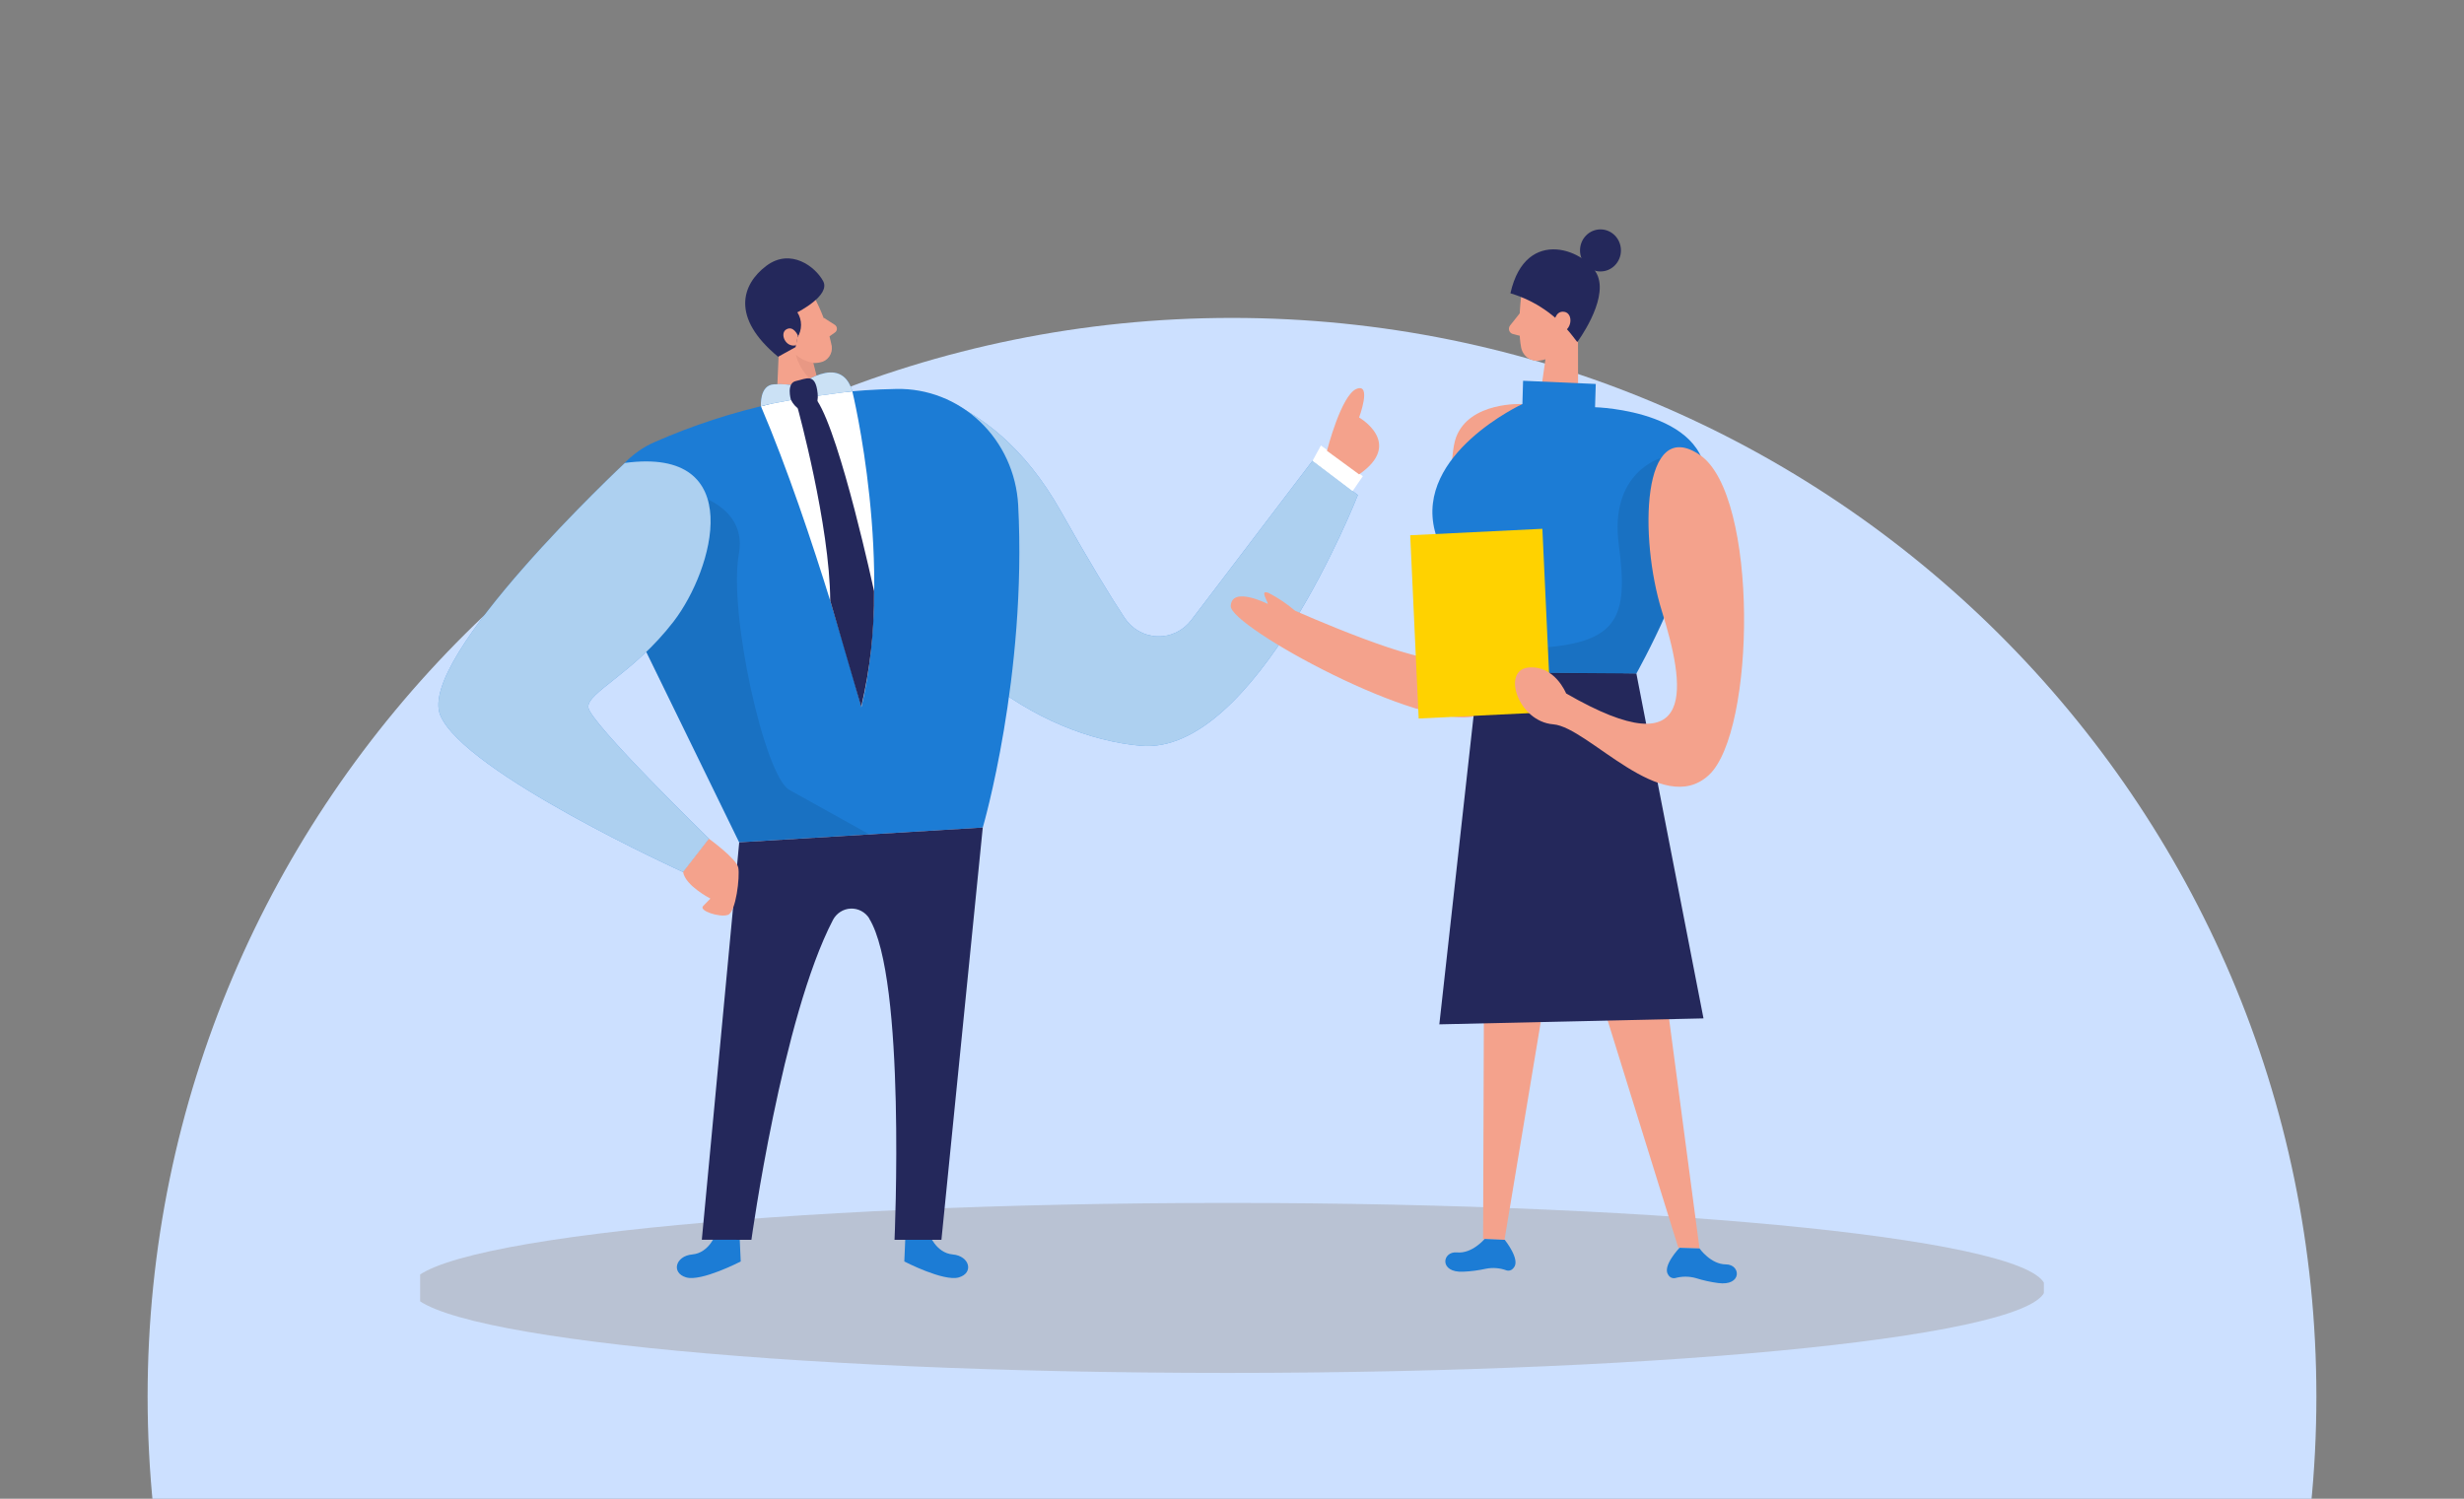 <svg xmlns="http://www.w3.org/2000/svg" width="217" height="132" viewBox="0 0 217 132" fill="none"><rect x="0" y="0" width="217" height="132" fill="#808080" stroke="none"/><g clip-path="url(#clip0_120_33)"><path d="M108.5 28C161.243 28 204 70.533 204 123C204 175.467 161.243 218 108.5 218C55.757 218 13 175.467 13 123C13 70.533 55.757 28 108.5 28Z" fill="#CCE0FF"></path><g clip-path="url(#clip1_120_33)"><path opacity="0.45" d="M108.121 120.917C147.895 120.917 180.138 117.566 180.138 113.432C180.138 109.298 147.895 105.946 108.121 105.946C68.347 105.946 36.103 109.298 36.103 113.432C36.103 117.566 68.347 120.917 108.121 120.917Z" fill="#A39E9E"></path><path d="M75.326 42.191C75.014 41.141 74.996 40.022 75.275 38.962C75.553 37.902 76.117 36.944 76.901 36.199C77.685 35.454 78.658 34.951 79.707 34.749C80.757 34.547 81.841 34.654 82.834 35.056C86.32 36.46 90.219 39.328 93.436 45.044C95.943 49.498 97.744 52.45 99.032 54.401C99.354 54.89 99.783 55.294 100.285 55.58C100.787 55.866 101.348 56.026 101.922 56.046C102.495 56.067 103.065 55.947 103.586 55.698C104.106 55.449 104.562 55.077 104.915 54.611L115.594 40.577L119.584 43.599C119.584 43.599 110.575 66.611 100.442 65.68C91.707 64.89 80.068 57.914 75.326 42.191Z" fill="#1C7CD5"></path><path opacity="0.64" d="M75.326 42.191C75.014 41.141 74.996 40.022 75.275 38.962C75.553 37.902 76.117 36.944 76.901 36.199C77.685 35.454 78.658 34.951 79.707 34.749C80.757 34.547 81.841 34.654 82.834 35.056C86.32 36.46 90.219 39.328 93.436 45.044C95.943 49.498 97.744 52.45 99.032 54.401C99.354 54.89 99.783 55.294 100.285 55.58C100.787 55.866 101.348 56.026 101.922 56.046C102.495 56.067 103.065 55.947 103.586 55.698C104.106 55.449 104.562 55.077 104.915 54.611L115.594 40.577L119.584 43.599C119.584 43.599 110.575 66.611 100.442 65.68C91.707 64.89 80.068 57.914 75.326 42.191Z" fill="white"></path><path d="M81.815 108.655C81.815 108.655 82.411 110.353 83.904 110.484C85.396 110.615 85.787 112.112 84.445 112.505C83.103 112.898 79.641 111.102 79.641 111.102L79.736 108.889L81.815 108.655Z" fill="#1C7CD5"></path><path d="M63.055 108.655C63.055 108.655 62.464 110.353 60.971 110.484C59.479 110.615 59.088 112.112 60.43 112.505C61.772 112.898 65.235 111.102 65.235 111.102L65.135 108.908L63.055 108.655Z" fill="#1C7CD5"></path><path d="M71.886 26.519C72.51 27.771 72.969 29.104 73.251 30.481C73.297 30.812 73.215 31.147 73.023 31.416C72.83 31.684 72.543 31.865 72.223 31.918C71.708 32.025 71.174 31.976 70.684 31.779C70.195 31.581 69.772 31.243 69.466 30.804L67.964 29.045C67.7 28.662 67.558 28.203 67.558 27.733C67.558 27.263 67.7 26.804 67.964 26.421C68.847 24.928 71.263 25.115 71.886 26.519Z" fill="#F4A28C"></path><path d="M68.697 28.395L68.342 36.68L72.796 36.553L71.268 30.575L68.697 28.395Z" fill="#F4A28C"></path><path d="M72.528 27.974L73.52 28.61C73.577 28.646 73.623 28.696 73.655 28.756C73.688 28.816 73.705 28.883 73.705 28.951C73.705 29.02 73.688 29.087 73.655 29.147C73.623 29.206 73.577 29.257 73.52 29.293L72.729 29.845L72.528 27.974Z" fill="#F4A28C"></path><path opacity="0.31" d="M71.627 31.945C71.063 31.871 70.531 31.629 70.099 31.248C70.099 31.248 70.331 32.746 72.105 34.056L71.627 31.945Z" fill="#CE8172"></path><path d="M78.935 34.257C71.618 34.388 64.394 35.975 57.664 38.93C56.631 39.378 55.699 40.038 54.924 40.872C54.15 41.705 53.55 42.692 53.162 43.773C52.774 44.854 52.606 46.005 52.668 47.156C52.73 48.307 53.021 49.432 53.523 50.462L65.094 74.186L86.551 72.885C86.551 72.885 90.455 59.552 89.668 44.469C89.513 41.669 88.308 39.04 86.306 37.136C84.304 35.231 81.662 34.199 78.935 34.257Z" fill="#1C7CD5"></path><path d="M68.529 31.422L70.067 30.57L70.221 29.733C70.434 29.403 70.547 29.015 70.547 28.619C70.547 28.223 70.434 27.836 70.221 27.506C70.221 27.506 73.169 26.032 72.496 24.765C71.823 23.497 69.629 21.808 67.491 23.412C65.353 25.017 64.315 27.946 68.529 31.422Z" fill="#24285B"></path><path d="M70.267 29.55C70.267 29.55 69.889 28.657 69.261 29.003C68.633 29.349 69.17 30.645 70.112 30.407L70.267 29.55Z" fill="#F4A28C"></path><path d="M67.014 35.782C69.636 35.015 72.338 34.572 75.063 34.462C75.063 34.462 78.816 49.868 75.859 62.279C75.863 62.279 71.654 46.645 67.014 35.782Z" fill="white"></path><path opacity="0.09" d="M58.624 42.944C58.624 42.944 66.013 43.575 65.071 48.778C64.129 53.98 67.346 68.37 69.517 69.568L76.537 73.474L65.103 74.167L61.345 66.466L54.228 51.954L58.624 42.944Z" fill="black"></path><path d="M67.014 35.782C67.014 35.782 66.868 33.91 68.16 33.85C68.868 33.799 69.579 33.862 70.267 34.037C70.267 34.037 74.048 30.991 75.063 34.462C75.063 34.462 69.653 35.08 67.014 35.782Z" fill="#1C7CD5"></path><path opacity="0.77" d="M67.014 35.782C67.014 35.782 66.868 33.91 68.16 33.85C68.868 33.799 69.579 33.862 70.267 34.037C70.267 34.037 74.048 30.991 75.063 34.462C75.063 34.462 69.653 35.08 67.014 35.782Z" fill="white"></path><path d="M69.652 35.202C69.652 35.202 69.225 33.737 70.107 33.555C70.99 33.372 71.818 32.778 72.009 34.654C72.2 36.53 70.403 36.727 69.652 35.202Z" fill="#24285B"></path><path d="M70.249 35.927C70.249 35.927 73.088 46.256 73.115 52.899L75.845 62.256C76.633 58.919 77.013 55.495 76.978 52.062C76.978 52.062 74.048 38.472 71.974 35.295L70.249 35.927Z" fill="#24285B"></path><path d="M115.594 40.586L116.331 39.234L120.021 41.938L119.12 43.257L115.594 40.586Z" fill="white"></path><path d="M116.863 39.707C116.863 39.707 118.114 34.776 119.475 34.247C120.835 33.718 119.693 36.769 119.693 36.769C119.693 36.769 123.665 39.038 119.693 41.779L116.863 39.707Z" fill="#F4A28C"></path><path d="M61.808 109.188L65.102 74.186L86.55 72.885L82.91 109.193H78.779C78.779 109.193 79.812 86.167 76.545 80.894V80.871C76.367 80.597 76.123 80.375 75.837 80.227C75.551 80.078 75.233 80.008 74.913 80.023C74.593 80.037 74.282 80.136 74.01 80.31C73.738 80.484 73.514 80.727 73.36 81.016C68.874 89.614 66.176 109.193 66.176 109.193L61.808 109.188Z" fill="#24285B"></path><path d="M55.033 40.773C55.033 40.773 36.656 57.952 38.78 63.009C40.905 68.067 60.165 76.81 60.165 76.81L62.44 73.872C62.44 73.872 51.875 63.58 51.807 62.279C51.739 60.978 55.797 59.318 59.319 54.743C62.841 50.167 65.898 39.314 55.033 40.773Z" fill="#1C7CD5"></path><path opacity="0.64" d="M55.033 40.773C55.033 40.773 36.656 57.952 38.78 63.009C40.905 68.067 60.165 76.81 60.165 76.81L62.44 73.872C62.44 73.872 51.875 63.58 51.807 62.279C51.739 60.978 55.797 59.318 59.319 54.743C62.841 50.167 65.898 39.314 55.033 40.773Z" fill="white"></path><path d="M62.436 73.872C62.436 73.872 64.87 75.631 65.02 76.422C65.171 77.213 64.82 80.319 64.111 80.576C63.401 80.833 61.517 80.216 61.917 79.804L62.563 79.14C62.563 79.14 60.352 78.012 60.161 76.801L62.436 73.872Z" fill="#F4A28C"></path><path d="M134.054 35.585C134.054 35.585 129.422 35.346 128.234 38.514C127.047 41.681 128.726 56.89 127.083 57.877C125.44 58.864 114.047 53.783 114.047 53.783C113.334 53.174 112.556 52.652 111.727 52.225C110.908 51.903 111.627 52.89 111.659 53.194C111.659 53.194 108.474 51.58 108.387 53.376C108.301 55.173 125.163 64.436 130.05 63.037C134.936 61.638 134.026 36.184 134.026 36.184" fill="#F4A28C"></path><path d="M145.937 81.764L149.673 109.956L147.799 109.871L138.967 81.46L145.937 81.764Z" fill="#F4A28C"></path><path d="M137.103 81.53L132.498 109.198L130.614 109.113L130.71 81.095L137.103 81.53Z" fill="#F4A28C"></path><path d="M149.674 109.955C149.674 109.955 150.661 111.359 151.995 111.359C153.328 111.359 153.446 113.296 151.307 113.001C150.643 112.913 149.987 112.768 149.346 112.566C148.75 112.4 148.122 112.4 147.526 112.566C147.411 112.589 147.291 112.575 147.184 112.525C147.076 112.476 146.986 112.394 146.926 112.29C146.348 111.527 147.913 109.899 147.913 109.899L149.674 109.955Z" fill="#1C7CD5"></path><path d="M130.75 109.118C130.75 109.118 129.649 110.433 128.32 110.306C126.992 110.18 126.714 112.112 128.866 112.004C129.537 111.975 130.203 111.888 130.859 111.743C131.468 111.623 132.096 111.673 132.679 111.888C132.793 111.92 132.914 111.916 133.025 111.876C133.137 111.836 133.233 111.761 133.303 111.663C133.944 110.957 132.52 109.197 132.52 109.197L130.75 109.118Z" fill="#1C7CD5"></path><path d="M144.109 59.3L150.024 89.694L126.76 90.218L130.209 59.15L144.109 59.3Z" fill="#24285B"></path><path d="M134.004 25.779C134.004 25.779 133.598 28.652 133.962 30.598C133.998 30.787 134.069 30.966 134.173 31.127C134.276 31.287 134.409 31.424 134.564 31.531C134.719 31.638 134.894 31.713 135.077 31.75C135.26 31.787 135.449 31.787 135.632 31.749C136.227 31.664 136.785 31.405 137.24 31.002C137.695 30.6 138.028 30.072 138.198 29.48L139.186 26.996C139.333 26.478 139.319 25.926 139.147 25.416C138.975 24.907 138.653 24.465 138.226 24.151C136.715 22.879 134.167 24.016 134.004 25.779Z" fill="#F4A28C"></path><path d="M138.967 26.289L138.981 35.8L135.546 35.552L136.483 28.984L138.967 26.289Z" fill="#F4A28C"></path><path d="M133.838 27.6L132.987 28.671C132.94 28.732 132.909 28.804 132.896 28.881C132.883 28.957 132.888 29.036 132.912 29.11C132.936 29.184 132.978 29.25 133.033 29.304C133.088 29.357 133.156 29.395 133.229 29.415L134.298 29.691L133.838 27.6Z" fill="#F4A28C"></path><path d="M133.02 25.831C135.172 26.469 137.079 27.777 138.48 29.574L138.907 30.126C138.907 30.126 141.56 26.57 140.727 24.343C139.895 22.117 134.385 19.745 133.02 25.831Z" fill="#24285B"></path><path d="M140.951 23.908C141.947 23.908 142.753 23.079 142.753 22.055C142.753 21.032 141.947 20.203 140.951 20.203C139.956 20.203 139.149 21.032 139.149 22.055C139.149 23.079 139.956 23.908 140.951 23.908Z" fill="#24285B"></path><path d="M136.86 28.442C136.86 28.442 136.942 27.328 137.77 27.464C138.598 27.599 138.471 29.209 137.356 29.293L136.86 28.442Z" fill="#F4A28C"></path><path d="M134.135 33.536L140.536 33.817L140.473 35.866C140.473 35.866 151.238 36.133 150.182 43.286C149.127 50.438 144.113 59.318 144.113 59.318L131.632 59.229C129.329 55.346 127.558 51.156 126.368 46.776C124.602 39.973 134.075 35.585 134.075 35.585L134.135 33.536Z" fill="#1C7CD5"></path><path opacity="0.09" d="M146.297 40.334C146.297 40.334 141.692 41.559 142.57 48.025C143.448 54.49 142.447 56.661 135.29 57.082L136.405 59.421L144.113 59.318C144.113 59.318 146.06 55.758 146.547 54.439C147.034 53.119 146.297 40.334 146.297 40.334Z" fill="black"></path><path d="M135.835 46.573L124.195 47.142L124.941 63.282L136.581 62.714L135.835 46.573Z" fill="#FFD200"></path><path d="M137.925 61.072C137.925 61.072 136.915 58.546 134.576 58.798C132.237 59.051 133.698 63.547 136.796 63.795C139.895 64.043 146.351 72.08 150.487 68.272C154.623 64.464 154.896 43.646 149.727 40.086C144.559 36.526 144.358 47.402 146.351 53.802C148.344 60.202 149.768 67.912 137.925 61.072Z" fill="#F4A28C"></path></g></g><defs><clipPath id="clip0_120_33"><rect width="217" height="132" fill="white"></rect></clipPath><clipPath id="clip1_120_33"><rect width="143" height="105" fill="white" transform="translate(37 18)"></rect></clipPath></defs></svg>
